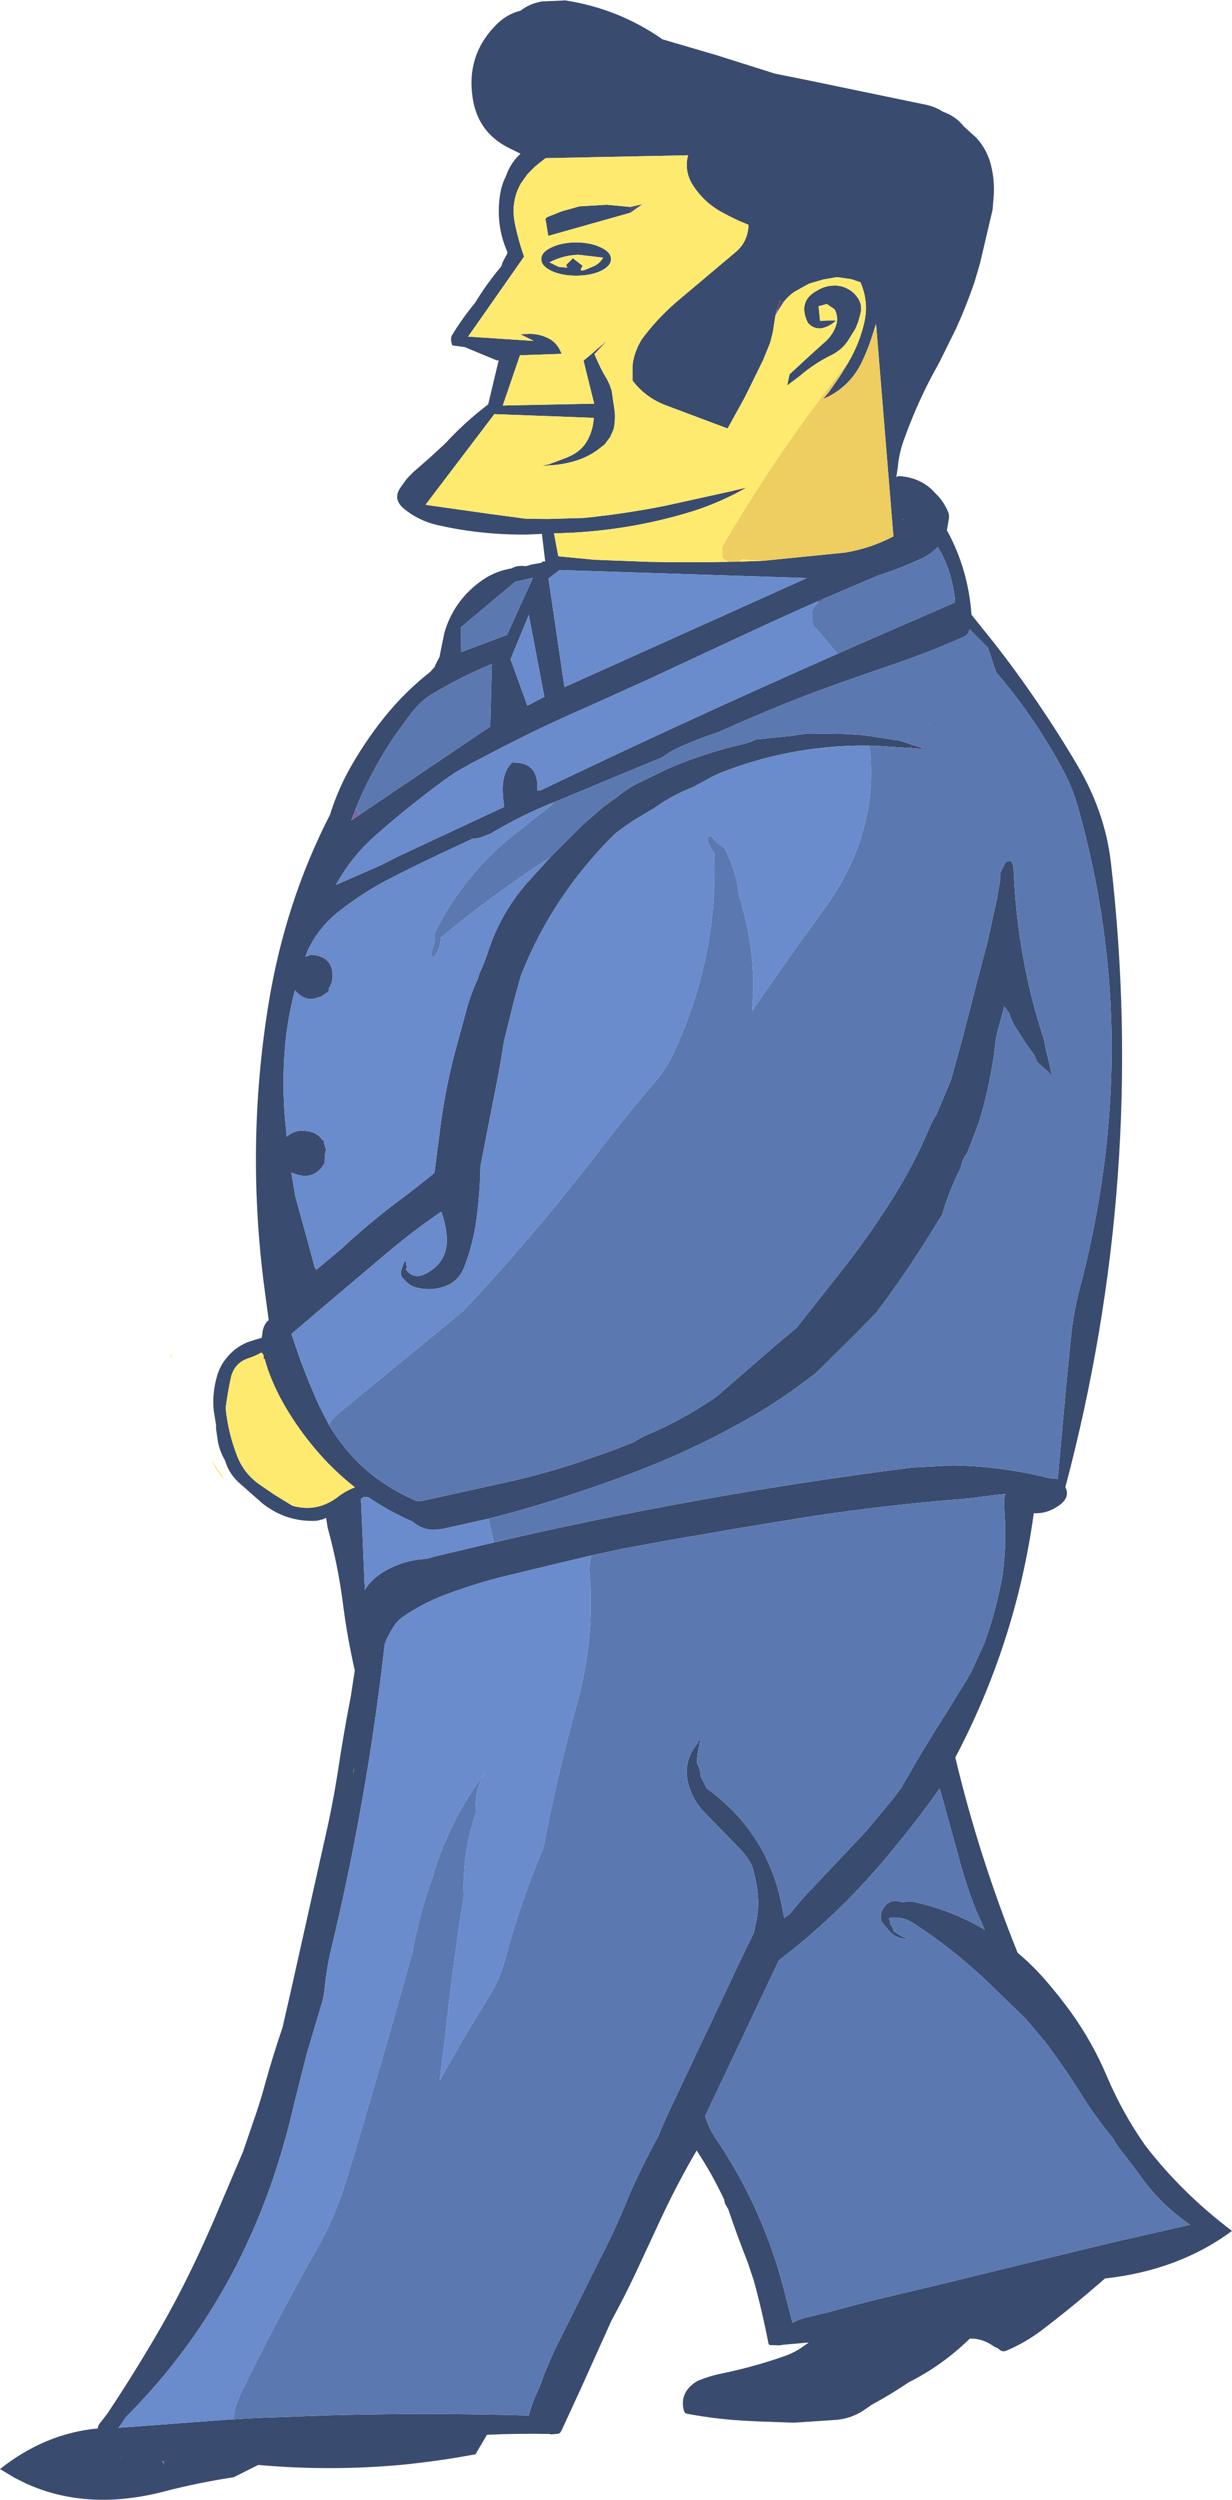 <?xml version="1.0" encoding="UTF-8" standalone="no"?>
<svg xmlns:xlink="http://www.w3.org/1999/xlink" height="609.35px" width="300.55px" xmlns="http://www.w3.org/2000/svg">
  <g transform="matrix(1.0, 0.0, 0.0, 1.0, 145.25, 350.75)">
    <path d="M-93.1 -6.75 Q-93.55 -11.15 -92.25 -15.5 -91.5 -18.0 -89.8 -19.95 -87.25 -23.0 -83.4 -24.05 L-81.4 -24.65 -81.15 -26.45 Q-80.7 -28.25 -79.7 -28.95 L-80.55 -35.3 Q-85.45 -70.85 -79.75 -106.0 -75.7 -130.85 -64.75 -152.15 -63.1 -157.45 -60.45 -162.45 -56.55 -169.6 -51.45 -175.95 -46.45 -182.15 -40.2 -187.05 L-40.15 -187.15 -39.15 -188.25 -39.15 -188.45 -38.0 -190.7 -37.95 -191.05 -37.4 -193.8 -36.85 -196.45 Q-34.55 -204.5 -27.5 -209.4 -24.25 -211.6 -20.45 -212.2 -19.25 -212.9 -17.7 -212.8 L-17.05 -212.75 -15.95 -213.0 -15.8 -213.1 -13.25 -213.55 -13.05 -213.7 -12.85 -213.9 -12.25 -213.9 -13.05 -220.6 -13.1 -220.6 -16.8 -220.45 -18.5 -220.45 Q-28.65 -220.5 -38.5 -222.75 -43.1 -223.8 -46.65 -226.7 -49.6 -229.1 -47.45 -232.05 L-46.05 -234.0 -44.45 -235.65 -40.6 -239.0 -36.85 -242.45 -36.15 -243.15 -35.65 -243.7 Q-31.35 -248.2 -26.45 -251.95 L-26.4 -252.0 -26.3 -252.1 -26.15 -252.2 -23.6 -262.9 -24.05 -262.9 -31.9 -266.15 -34.9 -266.55 Q-35.25 -267.35 -35.2 -268.2 L-35.15 -268.75 Q-32.6 -273.0 -29.35 -276.95 -26.85 -281.05 -23.85 -284.75 L-23.75 -284.85 -23.7 -284.9 -22.95 -285.85 -22.55 -287.0 -21.45 -289.05 -21.55 -289.5 Q-24.45 -296.2 -23.2 -303.7 -22.8 -305.9 -21.85 -307.75 -20.7 -311.1 -18.25 -313.3 L-18.4 -313.35 -21.15 -314.7 Q-28.7 -318.5 -29.95 -326.9 -31.5 -337.1 -24.55 -344.35 -21.8 -347.3 -18.25 -348.15 -16.1 -349.85 -13.05 -350.4 L-7.35 -350.65 Q5.65 -348.65 16.4 -341.15 L29.55 -337.3 43.8 -332.8 50.8 -331.4 80.95 -325.15 Q83.05 -324.65 84.8 -323.5 87.9 -322.45 89.95 -319.85 L92.85 -317.25 Q95.25 -314.65 96.25 -311.4 97.4 -307.5 97.2 -303.35 L96.9 -299.65 93.8 -286.45 92.5 -282.05 Q90.5 -276.2 87.95 -270.6 L84.0 -262.6 81.95 -258.85 Q78.1 -251.45 75.3 -243.65 74.05 -240.25 73.75 -236.65 L73.4 -234.45 Q73.7 -234.55 73.8 -234.7 78.6 -234.55 82.05 -231.45 L83.15 -230.3 Q84.85 -228.65 85.95 -226.2 86.35 -225.4 86.25 -224.45 L85.75 -221.5 Q90.95 -212.05 91.75 -200.9 L97.25 -194.05 97.3 -194.0 Q108.5 -179.6 117.55 -164.25 124.3 -152.9 125.75 -140.55 134.65 -63.6 114.65 11.75 115.95 14.35 112.85 16.4 110.0 18.3 106.95 18.1 102.6 49.6 87.8 77.65 93.55 101.75 103.0 125.25 106.7 128.35 109.9 132.05 113.15 135.8 116.05 139.8 121.25 147.05 124.75 155.3 128.5 164.15 133.95 171.95 L134.15 172.25 Q143.15 183.9 155.3 193.05 142.35 202.65 124.3 204.65 L123.9 205.0 Q116.7 211.3 109.1 217.1 104.9 220.3 100.25 222.25 99.3 222.65 98.5 221.95 L98.1 221.6 97.4 221.35 Q94.5 219.2 91.35 219.3 84.55 225.9 76.45 229.95 72.1 232.9 67.45 235.4 L65.65 236.65 Q62.55 238.75 58.95 239.1 L48.45 239.8 40.0 239.5 37.8 239.4 Q29.9 239.05 22.25 237.6 21.75 237.45 21.6 236.9 20.6 233.3 23.35 230.75 24.3 229.85 25.45 229.4 28.1 228.35 30.85 227.8 37.95 226.35 44.9 224.0 L46.6 223.4 Q48.85 222.55 50.7 221.2 L52.05 220.25 45.85 220.8 44.9 220.95 43.25 220.9 42.8 220.9 Q42.3 220.9 42.2 220.4 40.7 212.65 38.65 205.2 L37.15 200.7 Q34.6 194.25 32.4 187.75 L31.6 186.35 31.4 185.4 Q28.5 179.2 24.7 173.45 19.95 181.55 15.95 190.15 L9.85 203.25 Q7.05 209.2 3.9 214.95 L-3.6 231.6 -8.1 241.35 -8.25 241.7 -8.35 241.85 Q-8.6 242.4 -9.1 242.5 L-10.8 242.65 -11.25 242.55 Q-18.9 242.4 -26.45 242.75 L-29.25 247.5 Q-38.35 249.2 -47.55 250.1 L-47.6 250.1 Q-64.8 251.65 -82.25 250.1 L-88.25 253.1 Q-96.8 254.4 -104.75 256.45 -123.7 261.5 -138.85 254.65 L-138.85 254.55 -139.05 254.55 -141.75 253.2 -145.25 251.1 Q-134.25 242.4 -121.4 241.2 -121.35 240.35 -120.5 239.45 L-119.0 237.5 Q-113.7 229.55 -108.85 221.4 -103.85 213.1 -99.6 204.55 -95.35 195.95 -91.65 187.1 L-85.95 173.7 -83.4 166.25 Q-81.8 161.75 -80.55 157.1 -78.65 150.25 -76.35 143.55 L-74.4 135.05 -70.2 116.25 -66.05 97.7 Q-64.15 89.5 -62.85 81.2 -61.45 71.85 -59.65 62.65 L-58.7 56.4 Q-60.5 48.55 -61.55 40.45 -62.75 30.95 -65.3 21.7 L-65.7 19.25 -66.5 19.6 -68.0 19.95 Q-75.35 20.35 -81.25 15.7 L-87.25 10.4 Q-89.5 8.2 -90.35 5.25 -91.65 3.05 -92.1 0.6 L-92.55 -2.5 -92.55 -3.05 -92.55 -3.45 -93.1 -6.75 M8.55 -298.9 L-11.5 -293.25 -12.05 -296.65 -12.2 -297.35 Q-12.0 -297.8 -11.45 -297.95 L-8.2 -299.25 -3.9 -300.45 2.8 -300.85 8.5 -300.3 8.55 -298.9 M43.9 -273.8 L43.3 -269.85 42.65 -267.25 40.9 -262.95 36.5 -254.0 32.25 -246.3 17.05 -252.0 Q12.15 -253.9 9.05 -258.0 L9.05 -261.4 Q9.15 -263.1 9.8 -264.9 L10.45 -266.5 11.25 -267.95 Q14.75 -272.75 19.6 -277.0 L34.15 -289.25 Q37.25 -291.85 37.35 -295.95 L34.95 -296.95 Q32.6 -298.05 30.35 -299.3 26.35 -301.65 23.85 -305.5 21.6 -308.95 22.6 -312.9 L-12.05 -312.2 -12.3 -312.1 -14.8 -310.1 -16.65 -308.2 -18.2 -306.0 Q-20.7 -301.6 -19.65 -296.3 -18.8 -292.15 -17.4 -288.2 L-31.05 -268.7 -15.05 -267.65 -16.95 -268.6 -16.6 -269.35 Q-13.7 -269.5 -11.2 -268.15 -9.15 -267.0 -8.25 -264.5 L-18.4 -264.15 -22.6 -251.9 -0.3 -252.35 -2.9 -262.85 -0.55 -264.8 -0.25 -264.45 0.5 -262.75 1.2 -261.25 2.0 -259.7 2.85 -258.25 3.5 -256.9 3.95 -255.6 4.15 -254.35 4.3 -253.2 4.55 -251.6 4.75 -250.05 Q4.85 -247.95 4.45 -246.15 L3.65 -244.3 2.25 -242.4 0.3 -240.9 Q-2.1 -239.25 -4.9 -238.4 -8.1 -237.45 -11.35 -237.3 L-11.4 -237.55 -7.15 -239.15 Q-5.85 -239.65 -4.65 -240.45 -2.95 -241.6 -1.95 -243.4 -0.55 -245.95 -0.4 -248.9 L-24.65 -249.8 -41.45 -227.7 -25.2 -225.4 -16.95 -224.3 -11.5 -224.25 -2.8 -224.5 Q7.1 -225.5 16.95 -227.45 L33.3 -231.05 33.5 -230.1 Q28.8 -227.75 23.8 -226.15 7.35 -221.05 -10.1 -220.75 L-9.05 -215.15 -0.2 -214.3 13.1 -213.8 Q22.8 -213.6 32.5 -213.8 L33.1 -213.8 35.15 -213.85 40.9 -214.05 60.9 -216.05 Q67.05 -217.05 72.7 -220.0 L68.6 -270.2 68.45 -271.75 67.9 -270.0 67.65 -269.3 Q66.6 -265.8 64.9 -262.3 62.3 -257.05 57.25 -254.3 L56.85 -255.05 59.2 -258.4 59.6 -259.0 61.2 -261.55 61.8 -262.55 61.75 -262.45 61.9 -262.75 Q64.55 -267.35 65.65 -272.4 66.7 -277.25 64.65 -281.95 L62.45 -282.7 58.9 -283.2 55.5 -282.6 52.1 -281.6 48.6 -279.65 Q47.05 -278.6 45.9 -277.1 L44.95 -277.5 44.25 -275.25 43.9 -273.8 M-13.2 -287.6 Q-13.2 -289.3 -10.7 -290.45 -8.2 -291.65 -4.7 -291.65 -1.2 -291.65 1.3 -290.45 3.8 -289.3 3.8 -287.6 3.8 -285.9 1.3 -284.7 -1.2 -283.55 -4.7 -283.55 -8.2 -283.55 -10.7 -284.7 -13.2 -285.9 -13.2 -287.6 M-5.5 -287.8 L-3.1 -285.95 Q-4.2 -284.4 -2.6 -284.95 L-0.65 -285.75 Q1.0 -286.4 1.9 -287.95 L-4.15 -288.65 Q-7.8 -288.55 -11.2 -286.8 L-8.95 -285.7 -6.85 -285.5 -7.15 -286.15 -5.5 -287.8 M-15.25 -209.9 L-19.55 -208.95 -32.8 -197.85 -32.75 -191.8 -21.55 -196.0 -15.25 -209.9 M-16.6 -178.75 L-12.45 -180.9 -16.25 -200.85 -20.7 -190.05 -16.6 -178.75 M-8.75 -211.8 L-11.45 -209.75 -7.55 -183.25 51.6 -209.85 -8.75 -211.8 M-57.45 -152.2 L-25.65 -173.65 -25.25 -188.9 Q-32.9 -185.75 -39.85 -181.55 -42.7 -179.85 -44.85 -177.0 L-49.05 -171.3 -51.6 -167.3 -53.55 -163.95 -55.3 -160.6 -57.0 -157.15 -58.45 -153.65 -59.6 -150.75 -57.45 -152.2 M54.25 -204.2 L43.25 -199.25 28.35 -192.35 14.0 -185.65 -0.7 -179.0 Q-8.1 -175.8 -15.35 -172.3 L-22.25 -168.85 -29.95 -164.85 -34.2 -162.45 -36.2 -161.05 -36.25 -160.9 -36.45 -160.9 -38.75 -159.2 Q-46.45 -153.45 -53.6 -147.15 -59.55 -141.9 -63.3 -135.05 L-52.2 -139.9 -50.35 -140.85 -48.1 -142.0 -29.15 -150.85 -22.25 -154.05 -22.35 -154.9 Q-23.0 -159.25 -22.1 -161.95 -21.5 -163.8 -20.25 -164.9 L-19.25 -164.85 Q-13.75 -164.5 -14.2 -158.1 L-13.35 -158.1 Q22.35 -175.2 59.0 -191.35 L65.65 -194.3 68.65 -195.6 87.75 -203.9 87.7 -204.9 Q86.75 -212.3 83.5 -217.45 81.8 -215.55 79.0 -214.35 L75.55 -212.85 Q72.3 -211.5 68.9 -210.45 L58.25 -205.9 55.55 -204.75 54.25 -204.2 M-10.8 -142.0 L-3.3 -149.5 1.65 -153.85 5.55 -156.65 Q7.8 -158.55 10.5 -159.9 L17.65 -163.35 Q26.65 -167.25 36.2 -169.4 L38.25 -170.05 39.15 -170.5 47.6 -171.35 51.8 -171.95 52.05 -171.95 52.15 -171.95 60.45 -171.85 65.4 -171.55 74.2 -170.2 76.7 -169.4 77.2 -169.2 76.95 -168.4 71.5 -168.75 71.05 -168.8 69.35 -168.9 67.65 -169.0 63.7 -169.0 Q46.4 -168.65 30.35 -162.3 L28.45 -161.4 23.85 -158.9 Q18.7 -156.9 14.25 -153.7 L9.85 -151.1 Q7.2 -149.4 4.75 -147.5 -10.55 -132.35 -18.15 -113.0 L-19.9 -106.7 -22.3 -96.95 Q-23.4 -89.85 -24.85 -82.85 L-28.05 -66.45 Q-28.15 -59.9 -29.05 -53.3 -29.85 -47.4 -32.0 -41.9 -33.45 -38.15 -37.3 -37.0 -40.45 -36.05 -43.85 -36.95 -45.35 -37.4 -46.4 -38.6 L-46.8 -39.0 Q-47.6 -39.75 -47.45 -40.85 L-46.7 -43.0 -46.4 -43.2 -46.15 -43.25 -46.2 -42.8 -46.0 -41.85 -46.1 -41.6 -46.25 -41.35 Q-44.25 -38.45 -40.7 -40.65 -35.7 -43.7 -36.3 -49.7 -36.6 -52.7 -37.6 -55.4 -44.35 -50.8 -50.65 -45.5 L-65.2 -33.2 -74.15 -25.6 -72.0 -19.25 -69.85 -13.75 -67.5 -8.3 -65.05 -3.5 Q-61.5 2.5 -56.55 7.0 -51.0 12.0 -43.6 15.15 L-42.75 15.2 -21.85 10.6 Q-12.85 8.6 -4.2 5.75 L4.5 2.7 9.45 0.75 Q10.95 -0.3 12.75 -1.05 19.95 -4.1 26.35 -8.2 L28.7 -9.7 29.95 -10.65 43.85 -22.7 49.15 -27.15 61.45 -42.75 Q67.75 -50.95 73.25 -59.8 78.0 -67.55 81.55 -75.95 82.2 -77.55 83.15 -78.95 L86.75 -87.5 89.5 -97.45 94.25 -115.85 95.7 -121.25 98.1 -132.3 98.1 -132.55 98.7 -135.8 98.75 -137.9 100.1 -140.6 101.1 -140.9 101.45 -140.75 Q101.95 -139.9 102.0 -138.9 102.9 -116.95 109.45 -97.3 L109.95 -94.6 110.35 -93.05 111.1 -89.8 110.35 -89.6 107.75 -91.9 107.15 -93.45 105.0 -96.45 102.45 -100.4 Q101.5 -102.0 100.95 -103.8 L99.75 -105.4 99.55 -104.7 98.45 -100.65 Q97.85 -98.7 97.6 -96.65 96.45 -86.65 93.6 -77.35 L90.75 -69.85 90.6 -69.65 Q89.45 -68.0 89.1 -66.1 86.3 -60.55 84.55 -54.6 L79.45 -46.45 Q74.3 -38.45 68.5 -30.75 L63.65 -25.8 53.8 -16.05 48.25 -11.95 Q42.05 -7.55 35.4 -3.9 22.8 3.1 9.3 8.2 -1.55 12.3 -12.65 15.7 -19.35 17.75 -26.1 19.45 L-37.4 21.95 -39.4 22.15 Q-42.3 22.15 -44.6 20.15 -50.35 17.65 -55.4 14.2 L-56.5 14.15 -57.2 14.6 -56.25 36.8 Q-54.75 34.35 -52.0 32.6 -47.05 29.5 -41.25 29.25 L-39.15 28.65 -24.8 25.25 Q25.5 13.55 77.1 7.0 L87.15 6.45 Q99.1 6.65 110.65 9.55 L112.1 9.65 112.15 9.65 112.8 9.8 112.8 9.7 114.9 -13.5 116.05 -25.1 Q116.65 -30.85 118.1 -36.4 126.0 -66.25 125.95 -95.55 125.9 -124.9 117.8 -153.75 116.4 -158.8 113.9 -163.4 106.9 -176.3 97.75 -186.9 L95.75 -192.9 91.25 -197.4 Q91.1 -196.1 89.8 -195.5 81.15 -191.65 72.2 -188.65 L68.3 -187.3 60.15 -184.45 54.05 -182.25 Q45.0 -178.85 36.15 -175.0 L31.15 -172.8 30.3 -172.4 Q24.75 -170.6 19.4 -168.1 L18.4 -167.55 16.3 -166.15 5.05 -161.5 -9.6 -155.4 -9.65 -155.4 -10.25 -155.15 Q-17.8 -152.15 -24.8 -148.0 L-25.65 -147.5 -28.45 -146.45 -29.4 -146.35 -30.0 -146.3 -31.6 -145.55 -33.1 -144.85 Q-41.5 -141.0 -49.55 -136.9 -56.35 -133.45 -62.3 -128.8 -67.4 -124.9 -70.15 -119.15 L-70.75 -117.5 -69.45 -118.0 Q-63.85 -117.8 -64.15 -112.35 -64.25 -111.0 -65.0 -109.9 L-65.1 -109.05 -67.15 -107.7 -67.55 -107.7 Q-70.55 -106.25 -73.3 -109.35 -75.0 -103.0 -75.65 -96.4 -76.55 -86.75 -75.65 -77.15 L-75.3 -73.65 Q-74.2 -74.75 -72.25 -75.1 -68.1 -75.3 -66.55 -72.75 L-66.25 -72.9 -66.25 -72.2 -65.75 -70.6 Q-66.1 -68.95 -66.05 -67.3 L-66.3 -66.85 Q-68.9 -62.75 -73.8 -64.8 L-74.2 -64.95 -74.15 -64.75 -73.2 -59.05 -70.45 -49.15 -68.5 -41.9 -68.15 -41.15 -68.0 -41.3 -63.5 -45.05 -61.85 -46.45 Q-54.8 -53.0 -47.1 -58.7 -43.1 -61.7 -39.25 -64.85 L-39.25 -65.0 -37.7 -76.95 Q-36.4 -86.5 -33.85 -95.75 L-31.35 -104.95 Q-30.3 -108.7 -28.65 -112.2 L-28.3 -113.4 Q-27.1 -116.0 -26.2 -118.7 -23.2 -128.0 -16.75 -135.45 L-10.8 -142.0 M-81.5 -21.05 Q-83.0 -20.2 -84.7 -19.65 -88.2 -18.45 -88.95 -14.8 -89.75 -11.2 -90.2 -7.5 -89.6 -1.35 -87.3 4.4 -85.65 8.45 -82.1 11.0 L-78.45 13.5 -73.9 16.3 Q-67.75 18.0 -62.65 14.0 -60.8 12.6 -58.65 11.8 -63.35 8.15 -67.35 3.6 -71.5 -1.1 -74.75 -6.35 -77.1 -10.1 -78.8 -14.1 -79.95 -16.75 -80.7 -19.55 L-80.95 -19.5 Q-80.75 -20.6 -81.5 -21.05 M32.8 -305.55 L32.8 -305.6 32.75 -305.6 32.8 -305.55 M64.25 -277.75 Q64.95 -276.5 64.8 -275.0 L64.6 -274.05 64.1 -272.25 63.45 -270.65 61.65 -267.75 Q60.2 -265.55 57.7 -264.25 53.45 -262.2 49.8 -259.05 L46.8 -256.8 47.35 -259.5 47.95 -260.05 52.45 -264.2 56.4 -267.75 Q57.85 -269.2 58.6 -271.1 59.45 -273.35 58.35 -275.35 L56.45 -276.65 54.45 -276.1 54.8 -272.55 58.75 -272.65 58.5 -272.45 Q57.1 -271.15 55.25 -270.75 53.25 -270.45 51.85 -272.05 L51.45 -272.9 Q51.05 -273.95 50.95 -275.1 50.9 -275.95 51.15 -276.75 51.4 -277.6 51.95 -278.25 52.85 -279.3 54.05 -279.9 55.65 -280.9 57.45 -281.1 L58.7 -281.15 59.85 -281.0 Q62.8 -280.25 64.25 -277.75 M75.2 -224.3 Q74.05 -223.4 75.15 -224.2 L75.2 -224.3 M88.75 -199.9 L88.7 -199.85 88.8 -199.85 88.75 -199.9 M25.4 74.3 Q24.85 76.45 24.75 78.85 L24.7 79.05 Q25.6 80.3 25.6 81.9 L25.6 82.1 27.15 85.2 Q36.5 91.95 41.4 101.65 L42.95 105.1 Q44.7 109.5 45.6 114.5 L46.05 116.8 47.55 115.7 Q50.0 112.5 52.9 109.55 L66.05 95.6 72.4 88.0 74.55 85.15 75.6 83.35 Q80.35 74.95 85.55 66.9 L90.65 58.6 91.65 56.9 94.85 49.9 Q97.45 42.8 98.9 35.4 L99.15 34.25 Q99.75 30.35 99.95 26.35 L99.95 20.5 99.7 15.8 Q99.65 14.5 100.0 13.4 L98.15 13.6 90.95 14.5 Q71.8 16.0 52.75 18.85 L42.3 20.55 32.65 22.15 17.3 24.8 10.45 26.05 7.0 26.7 6.45 26.8 -0.95 28.4 -9.0 30.3 -22.25 33.5 Q-29.75 35.35 -36.95 38.1 -42.15 40.1 -46.7 43.2 -48.2 44.15 -49.15 45.65 -50.55 47.75 -51.4 50.0 -55.65 87.7 -64.4 124.1 -65.6 129.1 -66.1 134.35 -66.3 136.25 -66.9 138.05 L-70.4 149.8 -73.45 161.85 Q-75.4 170.55 -78.5 179.9 -82.25 191.0 -87.6 201.5 -98.25 222.2 -114.7 238.6 L-115.3 239.6 -116.35 241.05 -88.3 238.95 -88.3 239.0 -86.3 238.85 -80.25 238.55 -78.35 238.5 -64.75 238.0 Q-40.85 237.35 -16.25 238.05 -15.35 234.6 -13.75 231.45 -11.45 224.9 -8.25 218.7 L0.1 201.95 1.35 199.45 Q4.65 193.1 7.4 186.4 8.75 183.05 10.35 179.75 12.75 174.75 15.4 169.85 17.15 165.55 19.2 161.35 L27.45 143.9 35.8 126.25 38.55 120.6 38.6 120.55 38.9 119.25 Q39.6 116.45 39.75 113.55 39.65 108.75 38.25 104.15 37.0 101.6 34.8 99.45 L26.1 90.5 Q23.8 87.9 22.8 84.55 21.1 78.85 24.95 74.2 L25.4 74.3 M69.95 115.0 Q71.1 112.55 73.45 112.6 L74.75 112.9 77.2 112.75 Q86.7 114.75 95.0 119.65 L92.9 115.0 Q90.3 108.4 88.5 101.45 L84.0 85.2 Q78.65 92.8 71.4 101.5 60.65 114.45 47.7 124.8 L44.75 127.1 26.75 165.1 Q27.75 168.15 29.3 170.45 41.5 188.45 46.55 209.6 L48.1 215.5 Q49.8 214.5 51.9 214.05 L57.15 212.8 Q63.75 210.95 70.4 209.35 L84.3 206.05 103.1 201.45 126.4 195.8 145.1 191.55 Q137.65 186.5 132.6 179.15 L129.15 174.6 Q127.45 172.6 126.15 170.3 122.3 165.7 118.95 160.4 114.7 153.6 109.9 147.2 L104.85 141.2 94.85 131.55 Q86.85 124.05 77.75 118.15 74.85 116.25 71.8 116.75 L71.55 117.0 71.7 117.2 71.9 117.7 71.95 118.4 72.35 118.85 72.65 119.55 72.8 120.05 74.55 121.15 76.1 121.85 Q73.15 121.85 71.45 119.65 L69.85 117.75 Q69.35 116.3 69.95 115.0 M24.7 167.6 L24.7 167.65 24.75 167.65 24.7 167.6 M-59.0 81.2 L-58.8 79.9 -59.1 81.3 -59.0 81.2 M-105.25 249.2 L-105.85 249.25 Q-105.3 249.45 -105.2 250.1 L-105.25 249.2 M-115.65 248.3 L-115.4 248.55 -115.4 248.3 -115.65 248.3 -116.05 248.05 -115.7 248.3 -115.65 248.3" fill="#394b6e" fill-rule="evenodd" stroke="none"/>
    <path d="M-93.1 -6.75 L-92.55 -3.45 -92.55 -3.05 Q-93.0 -4.9 -93.1 -6.75 M8.5 -300.3 L2.8 -300.85 -3.9 -300.45 -8.2 -299.25 -11.45 -297.95 Q-12.0 -297.8 -12.2 -297.35 L-12.05 -296.65 -11.5 -293.25 8.55 -298.9 11.4 -300.95 8.5 -300.3 M-16.95 -268.6 L-15.05 -267.65 -31.05 -268.7 -17.4 -288.2 Q-18.8 -292.15 -19.65 -296.3 -20.7 -301.6 -18.2 -306.0 L-16.65 -308.2 -14.8 -310.1 -12.3 -312.1 -12.05 -312.2 22.6 -312.9 Q21.6 -308.95 23.85 -305.5 26.35 -301.65 30.35 -299.3 32.6 -298.05 34.95 -296.95 L37.35 -295.95 Q37.25 -291.85 34.15 -289.25 L19.6 -277.0 Q14.75 -272.75 11.25 -267.95 L10.45 -266.5 9.8 -264.9 Q9.15 -263.1 9.05 -261.4 L9.05 -258.0 Q12.15 -253.9 17.05 -252.0 L32.25 -246.3 36.5 -254.0 40.9 -262.95 42.65 -267.25 43.3 -269.85 43.9 -273.8 44.6 -275.1 45.9 -277.1 Q47.05 -278.6 48.6 -279.65 L52.1 -281.6 55.5 -282.6 58.9 -283.2 62.45 -282.7 64.65 -281.95 Q66.7 -277.25 65.65 -272.4 64.55 -267.35 61.9 -262.75 L61.75 -262.45 Q44.7 -241.1 31.0 -217.55 L31.0 -215.65 31.0 -214.75 32.5 -213.8 Q22.8 -213.6 13.1 -213.8 L-0.2 -214.3 -9.05 -215.15 -10.1 -220.75 Q7.35 -221.05 23.8 -226.15 28.8 -227.75 33.5 -230.1 L36.75 -231.85 36.8 -231.9 36.75 -231.85 33.3 -231.05 16.95 -227.45 Q7.1 -225.5 -2.8 -224.5 L-11.5 -224.25 -16.95 -224.3 -25.2 -225.4 -41.45 -227.7 -24.65 -249.8 -0.4 -248.9 Q-0.55 -245.95 -1.95 -243.4 -2.95 -241.6 -4.65 -240.45 -5.85 -239.65 -7.15 -239.15 L-11.4 -237.55 -12.9 -237.25 -11.35 -237.3 Q-8.1 -237.45 -4.9 -238.4 -2.1 -239.25 0.3 -240.9 L2.25 -242.4 3.65 -244.3 4.45 -246.15 Q4.85 -247.95 4.75 -250.05 L4.55 -251.6 4.3 -253.2 4.15 -254.35 3.95 -255.6 3.5 -256.9 2.85 -258.25 2.0 -259.7 1.2 -261.25 0.5 -262.75 -0.25 -264.45 2.65 -267.55 -0.55 -264.8 -2.9 -262.85 -0.3 -252.35 -22.6 -251.9 -18.4 -264.15 -8.25 -264.5 Q-9.15 -267.0 -11.2 -268.15 -13.7 -269.5 -16.6 -269.35 L-18.2 -269.25 -16.95 -268.6 M-5.5 -287.8 L-7.15 -286.15 -6.85 -285.5 -8.95 -285.7 -11.2 -286.8 Q-7.8 -288.55 -4.15 -288.65 L1.9 -287.95 Q1.0 -286.4 -0.65 -285.75 L-2.6 -284.95 Q-4.2 -284.4 -3.1 -285.95 L-5.5 -287.8 M-13.2 -287.6 Q-13.2 -285.9 -10.7 -284.7 -8.2 -283.55 -4.7 -283.55 -1.2 -283.55 1.3 -284.7 3.8 -285.9 3.8 -287.6 3.8 -289.3 1.3 -290.45 -1.2 -291.65 -4.7 -291.65 -8.2 -291.65 -10.7 -290.45 -13.2 -289.3 -13.2 -287.6 M-103.6 -20.7 L-103.35 -20.8 -103.6 -19.35 -103.6 -19.6 -103.6 -20.7 M-81.5 -21.05 Q-80.75 -20.6 -80.95 -19.5 L-80.7 -19.55 Q-79.95 -16.75 -78.8 -14.1 -77.1 -10.1 -74.75 -6.35 -71.5 -1.1 -67.35 3.6 -63.35 8.15 -58.65 11.8 -60.8 12.6 -62.65 14.0 -67.75 18.0 -73.9 16.3 L-78.45 13.5 -82.1 11.0 Q-85.65 8.45 -87.3 4.4 -89.6 -1.35 -90.2 -7.5 -89.75 -11.2 -88.95 -14.8 -88.2 -18.45 -84.7 -19.65 -83.0 -20.2 -81.5 -21.05 M64.25 -277.75 Q62.8 -280.25 59.85 -281.0 L58.7 -281.15 57.45 -281.1 Q55.65 -280.9 54.05 -279.9 52.85 -279.3 51.95 -278.25 51.4 -277.6 51.15 -276.75 50.9 -275.95 50.95 -275.1 51.05 -273.95 51.45 -272.9 L51.85 -272.05 Q53.25 -270.45 55.25 -270.75 57.1 -271.15 58.5 -272.45 L58.75 -272.65 54.8 -272.55 54.45 -276.1 56.45 -276.65 58.35 -275.35 Q59.45 -273.35 58.6 -271.1 57.85 -269.2 56.4 -267.75 L52.45 -264.2 47.95 -260.05 47.35 -259.5 46.8 -256.8 49.8 -259.05 Q53.45 -262.2 57.7 -264.25 60.2 -265.55 61.65 -267.75 L63.45 -270.65 64.1 -272.25 64.6 -274.05 64.8 -275.0 Q64.95 -276.5 64.25 -277.75 M67.9 -270.0 L68.45 -271.75 68.6 -270.2 68.55 -270.7 68.0 -270.15 67.9 -270.0 M40.9 -214.05 L35.15 -213.85 35.75 -214.4 40.9 -214.05 M-91.95 8.2 Q-92.95 6.8 -93.6 5.2 L-90.4 9.95 -91.4 9.0 -91.95 8.2" fill="#ffea70" fill-rule="evenodd" stroke="none"/>
    <path d="M-16.95 -268.6 L-18.2 -269.25 -16.6 -269.35 -16.95 -268.6 M-0.55 -264.8 L2.65 -267.55 -0.25 -264.45 -0.55 -264.8 M-11.35 -237.3 L-12.9 -237.25 -11.4 -237.55 -11.35 -237.3 M33.3 -231.05 L36.75 -231.85 36.8 -231.9 36.75 -231.85 33.5 -230.1 33.3 -231.05 M77.2 -169.2 L79.65 -168.4 79.85 -168.35 79.8 -168.3 79.7 -168.25 79.4 -168.15 79.0 -168.2 78.55 -168.3 76.95 -168.4 77.2 -169.2 M111.1 -89.8 L111.35 -88.55 111.0 -88.9 110.35 -89.6 111.1 -89.8 M-33.45 -105.0 L-33.25 -104.9 -33.5 -104.85 -33.45 -105.0 M-62.15 -75.65 L-62.1 -75.65 -62.15 -75.5 -62.2 -75.5 -62.15 -75.65 M56.85 -255.05 L57.25 -254.3 55.55 -253.5 56.85 -255.05 M81.25 -174.5 L81.55 -174.5 81.75 -174.4 81.5 -174.45 81.25 -174.5 M24.95 74.2 Q25.0 73.6 25.5 73.45 L25.6 73.45 25.4 74.3 24.95 74.2" fill="#4e3e73" fill-rule="evenodd" stroke="none"/>
    <path d="M-15.25 -209.9 L-21.55 -196.0 -32.75 -191.8 -32.8 -197.85 -19.55 -208.95 -15.25 -209.9 M-58.45 -153.65 L-57.0 -157.15 -55.3 -160.6 -53.55 -163.95 -51.6 -167.3 -49.05 -171.3 -44.85 -177.0 Q-42.7 -179.85 -39.85 -181.55 -32.9 -185.75 -25.25 -188.9 L-25.65 -173.65 -57.45 -152.2 -58.45 -153.65 M55.55 -204.75 L58.25 -205.9 68.9 -210.45 Q72.3 -211.5 75.55 -212.85 L79.0 -214.35 Q81.8 -215.55 83.5 -217.45 86.75 -212.3 87.7 -204.9 L87.75 -203.9 68.65 -195.6 65.65 -194.3 59.0 -191.35 Q56.25 -194.9 53.1 -198.3 L52.9 -199.25 52.8 -200.15 52.8 -202.05 53.5 -202.95 54.35 -203.95 55.55 -204.35 55.65 -204.55 55.55 -204.75 M-10.15 -155.0 L-9.65 -155.4 -9.6 -155.4 5.05 -161.5 16.3 -166.15 18.4 -167.55 19.4 -168.1 Q24.75 -170.6 30.3 -172.4 L31.15 -172.8 36.15 -175.0 Q45.0 -178.85 54.05 -182.25 L60.15 -184.45 68.3 -187.3 72.2 -188.65 Q81.15 -191.65 89.8 -195.5 91.1 -196.1 91.25 -197.4 L95.75 -192.9 97.75 -186.9 Q106.9 -176.3 113.9 -163.4 116.4 -158.8 117.8 -153.75 125.9 -124.9 125.95 -95.55 126.0 -66.25 118.1 -36.4 116.65 -30.85 116.05 -25.1 L114.9 -13.5 112.8 9.7 112.15 9.65 112.1 9.65 110.65 9.55 Q99.1 6.65 87.15 6.45 L77.1 7.0 Q25.5 13.55 -24.8 25.25 L-26.1 19.45 Q-19.35 17.75 -12.65 15.7 -1.55 12.3 9.3 8.2 22.8 3.1 35.4 -3.9 42.05 -7.55 48.25 -11.95 L53.8 -16.05 63.65 -25.8 68.5 -30.75 Q74.3 -38.45 79.45 -46.45 L84.55 -54.6 Q86.3 -60.55 89.1 -66.1 89.45 -68.0 90.6 -69.65 L90.75 -69.85 93.6 -77.35 Q96.45 -86.65 97.6 -96.65 97.85 -98.7 98.45 -100.65 L99.55 -104.7 99.75 -105.4 100.95 -103.8 Q101.5 -102.0 102.45 -100.4 L105.0 -96.45 107.15 -93.45 107.75 -91.9 110.35 -89.6 111.0 -88.9 111.35 -88.55 111.1 -89.8 110.35 -93.05 109.95 -94.6 109.45 -97.3 Q102.9 -116.95 102.0 -138.9 101.95 -139.9 101.45 -140.75 L101.1 -140.9 100.1 -140.6 98.75 -137.9 98.7 -135.8 98.1 -132.55 98.1 -132.3 95.7 -121.25 94.25 -115.85 89.5 -97.45 86.75 -87.5 83.15 -78.95 Q82.2 -77.55 81.55 -75.95 78.0 -67.55 73.25 -59.8 67.75 -50.95 61.45 -42.75 L49.15 -27.15 43.85 -22.7 29.95 -10.65 28.7 -9.7 26.35 -8.2 Q19.95 -4.1 12.75 -1.05 10.95 -0.3 9.45 0.75 L4.5 2.7 -4.2 5.75 Q-12.85 8.6 -21.85 10.6 L-42.75 15.2 -43.6 15.15 Q-51.0 12.0 -56.55 7.0 -61.5 2.5 -65.05 -3.5 -64.1 -5.15 -62.2 -6.65 L-38.0 -26.45 -32.05 -31.4 Q-14.25 -50.4 1.55 -71.05 8.0 -79.45 14.65 -87.15 17.25 -90.1 18.95 -93.8 29.95 -117.3 29.0 -142.8 28.05 -144.1 27.45 -145.55 26.9 -146.95 28.35 -146.9 29.0 -145.95 29.8 -145.2 L31.5 -144.05 Q33.8 -139.65 34.75 -134.65 L34.95 -132.8 Q39.6 -117.95 38.2 -104.35 46.95 -117.05 56.1 -129.6 58.45 -132.8 60.3 -136.2 68.75 -151.5 66.9 -168.5 L66.9 -169.0 67.65 -169.0 69.35 -168.9 71.05 -168.8 71.5 -168.75 76.95 -168.4 78.55 -168.3 79.0 -168.2 79.4 -168.15 79.7 -168.25 79.8 -168.3 79.85 -168.35 79.65 -168.4 77.2 -169.2 76.7 -169.4 74.2 -170.2 65.4 -171.55 60.45 -171.85 52.15 -171.95 52.05 -171.95 51.8 -171.95 47.6 -171.35 39.15 -170.5 38.25 -170.05 36.2 -169.4 Q26.65 -167.25 17.65 -163.35 L10.5 -159.9 Q7.8 -158.55 5.55 -156.65 L1.65 -153.85 -3.3 -149.5 -10.8 -142.0 -11.1 -141.7 Q-25.05 -132.7 -37.75 -122.15 L-37.8 -121.2 Q-37.9 -120.25 -38.3 -119.4 -38.7 -118.35 -39.35 -117.45 L-39.85 -117.55 Q-40.15 -118.9 -39.5 -120.35 -38.95 -121.6 -39.35 -123.05 -32.8 -136.35 -21.65 -145.85 L-10.15 -155.0 M81.25 -174.5 L81.5 -174.45 81.75 -174.4 81.55 -174.5 81.25 -174.5 M-0.95 28.4 L6.45 26.8 7.0 26.7 10.45 26.05 17.3 24.8 32.65 22.15 42.3 20.55 52.75 18.85 Q71.8 16.0 90.95 14.5 L98.15 13.6 100.0 13.4 Q99.65 14.5 99.7 15.8 L99.95 20.5 99.95 26.35 Q99.75 30.35 99.15 34.25 L98.9 35.4 Q97.45 42.8 94.85 49.9 L91.65 56.9 90.65 58.6 85.55 66.9 Q80.35 74.95 75.6 83.35 L74.55 85.15 72.4 88.0 66.05 95.6 52.9 109.55 Q50.0 112.5 47.55 115.7 L46.05 116.8 45.6 114.5 Q44.7 109.5 42.95 105.1 L41.4 101.65 Q36.5 91.95 27.15 85.2 L25.6 82.1 25.6 81.9 Q25.6 80.3 24.7 79.05 L24.75 78.85 Q24.85 76.45 25.4 74.3 L25.6 73.45 25.5 73.45 Q25.0 73.6 24.95 74.2 21.1 78.85 22.8 84.55 23.8 87.9 26.1 90.5 L34.8 99.45 Q37.0 101.6 38.25 104.15 39.65 108.75 39.75 113.55 39.6 116.45 38.9 119.25 L38.6 120.55 38.55 120.6 35.8 126.25 27.45 143.9 19.2 161.35 Q17.15 165.55 15.4 169.85 12.75 174.75 10.35 179.75 8.75 183.05 7.4 186.4 4.65 193.1 1.35 199.45 L0.1 201.95 -8.25 218.7 Q-11.45 224.9 -13.75 231.45 -15.35 234.6 -16.25 238.05 -40.85 237.35 -64.75 238.0 L-78.35 238.5 -80.25 238.55 -86.3 238.85 -88.3 239.0 -88.3 238.95 Q-88.2 236.2 -86.4 232.45 -77.9 214.95 -68.2 197.9 -63.45 189.6 -60.7 180.5 -52.35 152.9 -44.65 125.15 -42.9 115.4 -39.5 106.25 L-39.35 105.4 Q-34.9 91.75 -26.8 81.25 -29.4 85.2 -29.15 89.7 L-29.0 90.65 Q-32.35 100.35 -32.15 110.4 L-32.1 111.35 Q-34.9 129.0 -36.8 147.0 L-38.0 156.4 Q-32.25 146.05 -25.95 135.95 -23.4 131.85 -22.05 126.95 -18.4 113.05 -12.7 99.75 -9.45 82.4 -4.6 64.95 -0.15 48.85 -1.4 32.95 -1.65 30.3 -0.95 28.4 M69.95 115.0 Q69.35 116.3 69.85 117.75 L71.45 119.65 Q73.15 121.85 76.1 121.85 L74.55 121.15 72.8 120.05 72.65 119.55 72.35 118.85 71.95 118.4 71.9 117.7 71.7 117.2 71.55 117.0 71.8 116.75 Q74.85 116.25 77.75 118.15 86.85 124.05 94.85 131.55 L104.85 141.2 109.9 147.2 Q114.7 153.6 118.95 160.4 122.3 165.7 126.15 170.3 127.45 172.6 129.15 174.6 L132.6 179.15 Q137.65 186.5 145.1 191.55 L126.4 195.8 103.1 201.45 84.3 206.05 70.4 209.35 Q63.75 210.95 57.15 212.8 L51.9 214.05 Q49.8 214.5 48.1 215.5 L46.55 209.6 Q41.5 188.45 29.3 170.45 27.75 168.15 26.75 165.1 L44.75 127.1 47.7 124.8 Q60.65 114.45 71.4 101.5 78.65 92.8 84.0 85.2 L88.5 101.45 Q90.3 108.4 92.9 115.0 L95.0 119.65 Q86.7 114.75 77.2 112.75 L74.75 112.9 73.45 112.6 Q71.1 112.55 69.95 115.0" fill="#5b79b0" fill-rule="evenodd" stroke="none"/>
    <path d="M-8.75 -211.8 L51.6 -209.85 -7.55 -183.25 -11.45 -209.75 -8.75 -211.8 M-16.6 -178.75 L-20.7 -190.05 -16.25 -200.85 -12.45 -180.9 -16.6 -178.75 M59.0 -191.35 Q22.35 -175.2 -13.35 -158.1 L-14.2 -158.1 Q-13.75 -164.5 -19.25 -164.85 L-20.25 -164.9 Q-21.5 -163.8 -22.1 -161.95 -23.0 -159.25 -22.35 -154.9 L-22.25 -154.05 -29.15 -150.85 -48.1 -142.0 -50.35 -140.85 -52.2 -139.9 -63.3 -135.05 Q-59.55 -141.9 -53.6 -147.15 -46.45 -153.45 -38.75 -159.2 L-36.45 -160.9 -36.25 -160.9 -36.2 -161.05 -34.2 -162.45 -29.95 -164.85 -22.25 -168.85 -15.35 -172.3 Q-8.1 -175.8 -0.7 -179.0 L14.0 -185.65 28.35 -192.35 43.25 -199.25 54.25 -204.2 54.35 -203.95 53.5 -202.95 52.8 -202.05 52.8 -200.15 52.9 -199.25 53.1 -198.3 Q56.25 -194.9 59.0 -191.35 M-10.15 -155.0 L-21.65 -145.85 Q-32.8 -136.35 -39.35 -123.05 -38.95 -121.6 -39.5 -120.35 -40.15 -118.9 -39.85 -117.55 L-39.35 -117.45 Q-38.7 -118.35 -38.3 -119.4 -37.9 -120.25 -37.8 -121.2 L-37.75 -122.15 Q-25.05 -132.7 -11.1 -141.7 L-10.8 -142.0 -16.75 -135.45 Q-23.2 -128.0 -26.2 -118.7 -27.1 -116.0 -28.3 -113.4 L-28.65 -112.2 Q-30.3 -108.7 -31.35 -104.95 L-33.85 -95.75 Q-36.4 -86.5 -37.7 -76.95 L-39.25 -65.0 -39.25 -64.85 Q-43.1 -61.7 -47.1 -58.7 -54.8 -53.0 -61.85 -46.45 L-63.5 -45.05 -68.0 -41.3 -68.5 -41.9 -70.45 -49.15 -73.2 -59.05 -74.15 -64.75 -73.8 -64.8 Q-68.9 -62.75 -66.3 -66.85 L-66.05 -67.3 Q-66.1 -68.95 -65.75 -70.6 L-66.25 -72.2 -66.25 -72.9 -66.55 -72.75 Q-68.1 -75.3 -72.25 -75.1 -74.2 -74.75 -75.3 -73.65 L-75.65 -77.15 Q-76.55 -86.75 -75.65 -96.4 -75.0 -103.0 -73.3 -109.35 -70.55 -106.25 -67.55 -107.7 L-67.15 -107.7 -65.1 -109.05 -65.0 -109.9 Q-64.25 -111.0 -64.15 -112.35 -63.85 -117.8 -69.45 -118.0 L-70.75 -117.5 -70.15 -119.15 Q-67.4 -124.9 -62.3 -128.8 -56.35 -133.45 -49.55 -136.9 -41.5 -141.0 -33.1 -144.85 L-31.6 -145.55 -30.0 -146.3 -29.4 -146.35 -28.45 -146.45 -25.65 -147.5 -24.8 -148.0 Q-17.8 -152.15 -10.25 -155.15 L-10.15 -155.0 M67.65 -169.0 L66.9 -169.0 66.65 -169.0 66.9 -168.5 Q68.75 -151.5 60.3 -136.2 58.45 -132.8 56.1 -129.6 46.95 -117.05 38.2 -104.35 39.6 -117.95 34.95 -132.8 L34.75 -134.65 Q33.8 -139.65 31.5 -144.05 L29.8 -145.2 Q29.0 -145.95 28.35 -146.9 26.9 -146.95 27.45 -145.55 28.05 -144.1 29.0 -142.8 29.95 -117.3 18.95 -93.8 17.25 -90.1 14.65 -87.15 8.0 -79.45 1.55 -71.05 -14.25 -50.4 -32.05 -31.4 L-38.0 -26.45 -62.2 -6.65 Q-64.1 -5.15 -65.05 -3.5 L-67.5 -8.3 -69.85 -13.75 -72.0 -19.25 -74.15 -25.6 -65.2 -33.2 -50.65 -45.5 Q-44.35 -50.8 -37.6 -55.4 -36.6 -52.7 -36.3 -49.7 -35.7 -43.7 -40.7 -40.65 -44.25 -38.45 -46.25 -41.35 L-46.1 -41.6 -46.0 -41.85 -46.2 -42.8 -46.15 -43.25 -46.4 -43.2 -46.7 -43.0 -47.45 -40.85 Q-47.6 -39.75 -46.8 -39.0 L-46.4 -38.6 Q-45.35 -37.4 -43.85 -36.95 -40.45 -36.05 -37.3 -37.0 -33.45 -38.15 -32.0 -41.9 -29.85 -47.4 -29.05 -53.3 -28.15 -59.9 -28.05 -66.45 L-24.85 -82.85 Q-23.4 -89.85 -22.3 -96.95 L-19.9 -106.7 -18.15 -113.0 Q-10.55 -132.35 4.75 -147.5 7.2 -149.4 9.85 -151.1 L14.25 -153.7 Q18.7 -156.9 23.85 -158.9 L28.45 -161.4 30.35 -162.3 Q46.4 -168.65 63.7 -169.0 L67.65 -169.0 M-26.1 19.45 L-24.8 25.25 -39.15 28.65 -41.25 29.25 Q-47.05 29.5 -52.0 32.6 -54.75 34.35 -56.25 36.8 L-57.2 14.6 -56.5 14.15 -55.4 14.2 Q-50.35 17.65 -44.6 20.15 -42.3 22.15 -39.4 22.15 L-37.4 21.95 -26.1 19.45 M-33.45 -105.0 L-33.5 -104.85 -33.25 -104.9 -33.45 -105.0 M-62.15 -75.65 L-62.2 -75.5 -62.15 -75.5 -62.1 -75.65 -62.15 -75.65 M-0.95 28.4 Q-1.65 30.3 -1.4 32.95 -0.15 48.85 -4.6 64.95 -9.45 82.4 -12.7 99.75 -18.4 113.05 -22.05 126.95 -23.4 131.85 -25.95 135.95 -32.25 146.05 -38.0 156.4 L-36.8 147.0 Q-34.9 129.0 -32.1 111.35 L-32.15 110.4 Q-32.35 100.35 -29.0 90.65 L-29.15 89.7 Q-29.4 85.2 -26.8 81.25 -34.9 91.75 -39.35 105.4 L-39.5 106.25 Q-42.9 115.4 -44.65 125.15 -52.35 152.9 -60.7 180.5 -63.45 189.6 -68.2 197.9 -77.9 214.95 -86.4 232.45 -88.2 236.2 -88.3 238.95 L-116.35 241.05 -115.3 239.6 -114.7 238.6 Q-98.25 222.2 -87.6 201.5 -82.25 191.0 -78.5 179.9 -75.4 170.55 -73.45 161.85 L-70.4 149.8 -66.9 138.05 Q-66.3 136.25 -66.1 134.35 -65.6 129.1 -64.4 124.1 -55.65 87.7 -51.4 50.0 -50.55 47.75 -49.15 45.65 -48.2 44.15 -46.7 43.2 -42.15 40.1 -36.95 38.1 -29.75 35.35 -22.25 33.5 L-9.0 30.3 -0.95 28.4" fill="#6a8ccc" fill-rule="evenodd" stroke="none"/>
    <path d="M54.25 -204.2 L55.55 -204.75 55.65 -204.55 55.55 -204.35 54.35 -203.95 54.25 -204.2 M-9.65 -155.4 L-10.15 -155.0 -10.25 -155.15 -9.65 -155.4 M-73.8 -64.8 L-74.15 -64.75 -74.2 -64.95 -73.8 -64.8 M-68.5 -41.9 L-68.0 -41.3 -68.15 -41.15 -68.5 -41.9 M88.75 -199.9 L88.8 -199.85 88.7 -199.85 88.75 -199.9" fill="#695499" fill-rule="evenodd" stroke="none"/>
    <path d="M44.6 -275.1 L43.9 -273.8 44.25 -275.25 44.6 -275.1 M-58.45 -153.65 L-57.45 -152.2 -59.6 -150.75 -58.45 -153.65" fill="#7b68a3" fill-rule="evenodd" stroke="none"/>
    <path d="M8.5 -300.3 L11.4 -300.95 8.55 -298.9 8.5 -300.3 M45.9 -277.1 L44.6 -275.1 44.25 -275.25 44.95 -277.5 45.9 -277.1 M32.8 -305.55 L32.75 -305.6 32.8 -305.6 32.8 -305.55 M75.2 -224.3 L75.15 -224.2 Q74.05 -223.4 75.2 -224.3" fill="#584b75" fill-rule="evenodd" stroke="none"/>
    <path d="M32.5 -213.8 L31.0 -214.75 31.0 -215.65 31.0 -217.55 Q44.7 -241.1 61.75 -262.45 L61.8 -262.55 61.2 -261.55 59.6 -259.0 59.2 -258.4 56.85 -255.05 55.55 -253.5 57.25 -254.3 Q62.3 -257.05 64.9 -262.3 66.6 -265.8 67.65 -269.3 L67.9 -270.0 68.0 -270.15 68.55 -270.7 68.6 -270.2 72.7 -220.0 Q67.05 -217.05 60.9 -216.05 L40.9 -214.05 35.75 -214.4 35.15 -213.85 33.1 -213.8 32.5 -213.8" fill="#eecd61" fill-rule="evenodd" stroke="none"/>
    <path d="M66.9 -169.0 L66.9 -168.5 66.65 -169.0 66.9 -169.0 M112.15 9.65 L112.8 9.7 112.8 9.8 112.15 9.65" fill="#5e4c8a" fill-rule="evenodd" stroke="none"/>
    <path d="M-139.05 254.55 L-138.85 254.55 -138.85 254.65 -139.05 254.55 M-115.65 248.3 L-115.4 248.3 -115.4 248.55 -115.65 248.3" fill="#000000" fill-rule="evenodd" stroke="none"/>
    <path d="M-105.25 249.2 L-105.2 250.1 Q-105.3 249.45 -105.85 249.25 L-105.25 249.2 M-115.65 248.3 L-115.7 248.3 -116.05 248.05 -115.65 248.3" fill="#996699" fill-rule="evenodd" stroke="none"/>
  </g>
</svg>
